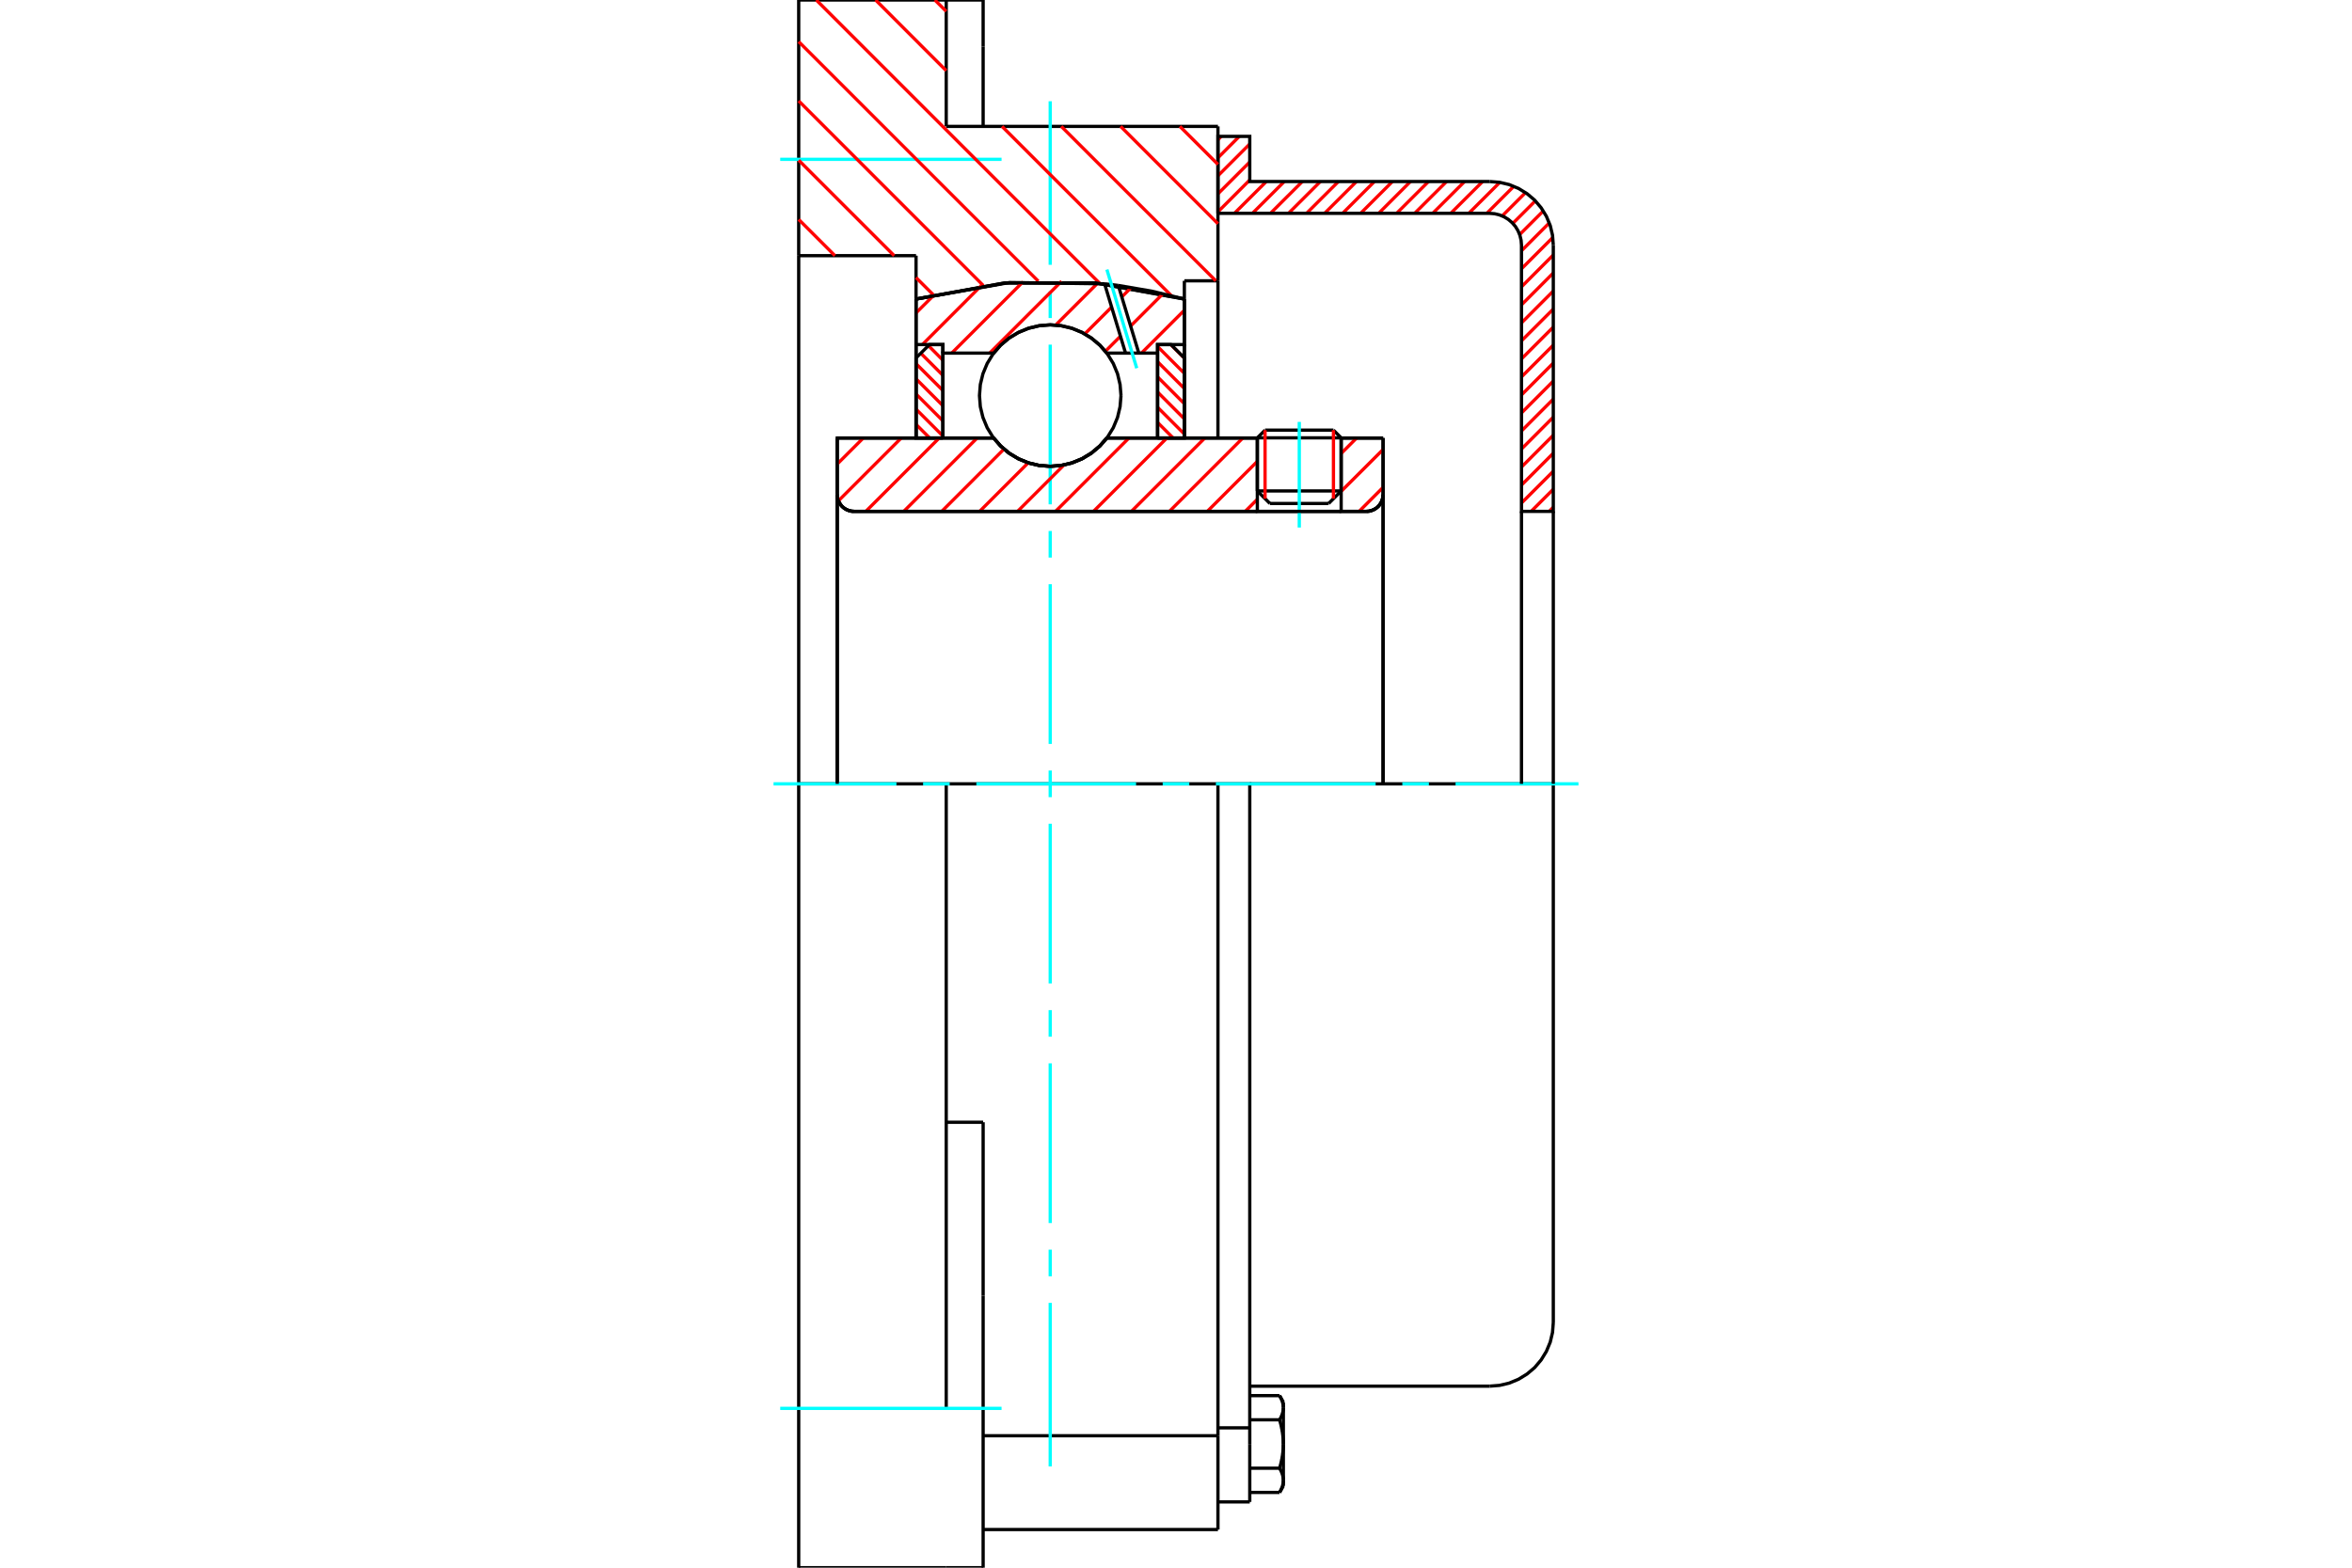 <?xml version="1.0" standalone="no"?>
<!DOCTYPE svg PUBLIC "-//W3C//DTD SVG 1.1//EN"
	"http://www.w3.org/Graphics/SVG/1.1/DTD/svg11.dtd">
<svg xmlns="http://www.w3.org/2000/svg" height="100%" width="100%" viewBox="0 0 36000 24000">
	<rect x="-1800" y="-1200" width="39600" height="26400" style="fill:#FFF"/>
	<g style="fill:none; fill-rule:evenodd" transform="matrix(1 0 0 1 0 0)">
		<g style="fill:none; stroke:#000; stroke-width:50; shape-rendering:geometricPrecision">
			<line x1="20528" y1="6703" x2="19245" y2="6703"/>
			<line x1="19363" y1="6585" x2="20410" y2="6585"/>
			<line x1="19245" y1="7516" x2="20528" y2="7516"/>
			<line x1="20336" y1="7708" x2="19437" y2="7708"/>
			<polyline points="20913,7829 20954,7826 20993,7816 21030,7801 21064,7780 21095,7754 21121,7723 21142,7689 21157,7652 21167,7612 21170,7572"/>
			<line x1="21170" y1="6706" x2="21170" y2="7572"/>
			<line x1="20528" y1="6706" x2="21170" y2="6706"/>
			<line x1="16941" y1="6706" x2="19245" y2="6706"/>
			<polyline points="15209,6706 15319,6831 15447,6939 15591,7025 15745,7088 15908,7126 16075,7139 16242,7126 16404,7088 16559,7025 16702,6939 16831,6831 16941,6706"/>
			<line x1="12815" y1="6706" x2="15209" y2="6706"/>
			<line x1="12815" y1="7572" x2="12815" y2="6706"/>
			<polyline points="12815,7572 12818,7612 12828,7652 12843,7689 12864,7723 12890,7754 12921,7780 12955,7801 12992,7816 13032,7826 13072,7829"/>
			<line x1="20913" y1="7829" x2="13072" y2="7829"/>
			<line x1="21170" y1="7572" x2="21170" y2="12000"/>
			<line x1="12815" y1="7572" x2="12815" y2="12000"/>
			<line x1="19363" y1="6585" x2="19245" y2="6703"/>
			<line x1="20528" y1="6703" x2="20410" y2="6585"/>
			<line x1="20336" y1="7708" x2="20528" y2="7516"/>
			<line x1="19245" y1="7516" x2="19437" y2="7708"/>
			<line x1="19245" y1="6703" x2="19245" y2="7516"/>
			<line x1="20528" y1="7516" x2="20528" y2="6703"/>
			<polyline points="20913,7829 20954,7826 20993,7816 21030,7801 21064,7780 21095,7754 21121,7723 21142,7689 21157,7652 21167,7612 21170,7572"/>
			<polyline points="12815,7572 12818,7612 12828,7652 12843,7689 12864,7723 12890,7754 12921,7780 12955,7801 12992,7816 13032,7826 13072,7829"/>
			<polyline points="18642,23416 18642,22107 18642,21980"/>
			<line x1="15048" y1="21980" x2="18642" y2="21980"/>
			<line x1="14483" y1="1935" x2="18642" y2="1935"/>
			<line x1="18642" y1="12000" x2="18642" y2="21980"/>
			<line x1="18642" y1="12000" x2="14483" y2="12000"/>
			<line x1="15048" y1="17181" x2="14483" y2="17181"/>
			<line x1="14483" y1="12000" x2="12225" y2="12000"/>
			<line x1="14021" y1="3914" x2="12225" y2="3914"/>
			<line x1="14021" y1="4578" x2="14021" y2="3914"/>
			<polyline points="18128,4578 16767,4331 15383,4331 14021,4578"/>
			<line x1="18128" y1="4299" x2="18128" y2="4578"/>
			<line x1="18642" y1="4299" x2="18128" y2="4299"/>
			<line x1="18642" y1="1935" x2="18642" y2="4299"/>
			<line x1="14483" y1="0" x2="14483" y2="1935"/>
			<line x1="12225" y1="0" x2="14483" y2="0"/>
			<line x1="12225" y1="3914" x2="12225" y2="0"/>
			<line x1="18128" y1="4578" x2="18128" y2="6701"/>
			<line x1="14021" y1="6701" x2="14021" y2="4578"/>
			<line x1="18642" y1="4299" x2="18642" y2="6706"/>
			<line x1="12225" y1="12000" x2="12225" y2="3914"/>
			<polyline points="12225,24000 12225,21561 12225,12000"/>
			<line x1="15048" y1="19837" x2="15048" y2="17181"/>
			<line x1="14483" y1="21561" x2="14483" y2="12000"/>
			<line x1="15048" y1="24000" x2="15048" y2="19837"/>
			<line x1="15048" y1="714" x2="15048" y2="0"/>
			<line x1="15048" y1="1935" x2="15048" y2="714"/>
			<line x1="12225" y1="24000" x2="14483" y2="24000"/>
			<line x1="15048" y1="23416" x2="18642" y2="23416"/>
			<line x1="15048" y1="0" x2="14483" y2="0"/>
			<line x1="14483" y1="24000" x2="15048" y2="24000"/>
			<line x1="18642" y1="21859" x2="19129" y2="21859"/>
			<line x1="19129" y1="22032" x2="19129" y2="21859"/>
			<line x1="19129" y1="22107" x2="19129" y2="22032"/>
			<line x1="19129" y1="22993" x2="19129" y2="22107"/>
			<polyline points="19129,21859 19129,12000 18642,12000"/>
			<polyline points="19585,21736 19589,21731 19592,21725 19595,21719 19598,21713 19601,21708 19604,21702 19607,21697 19609,21691 19612,21686 19614,21680 19616,21675 19618,21669 19621,21664 19623,21659 19624,21654 19626,21648 19628,21643 19630,21638 19631,21633 19632,21628 19634,21622 19635,21617 19636,21612 19637,21607 19638,21602 19639,21597 19640,21592 19641,21587 19641,21582 19642,21577 19642,21572 19642,21566 19643,21561 19643,21556 19643,21551"/>
			<polyline points="19643,22107 19643,22097 19643,22087 19642,22076 19642,22066 19642,22056 19641,22046 19641,22036 19640,22026 19639,22016 19638,22005 19637,21995 19636,21985 19635,21975 19634,21965 19632,21954 19631,21944 19630,21934 19628,21923 19626,21913 19624,21902 19623,21892 19621,21881 19618,21871 19616,21860 19614,21849 19612,21838 19609,21827 19607,21816 19604,21805 19601,21794 19598,21783 19595,21771 19592,21760 19589,21748 19585,21736"/>
			<line x1="19643" y1="21551" x2="19643" y2="22107"/>
			<polyline points="19643,22663 19643,22658 19643,22653 19642,22647 19642,22642 19642,22637 19641,22632 19641,22627 19640,22622 19639,22617 19638,22612 19637,22607 19636,22602 19635,22597 19634,22592 19632,22586 19631,22581 19630,22576 19628,22571 19626,22566 19624,22560 19623,22555 19621,22550 19618,22545 19616,22539 19614,22534 19612,22528 19609,22523 19607,22517 19604,22512 19601,22506 19598,22501 19595,22495 19592,22489 19589,22483 19585,22477"/>
			<line x1="19643" y1="22107" x2="19643" y2="22663"/>
			<polyline points="19585,22477 19589,22466 19592,22454 19595,22443 19598,22431 19601,22420 19604,22409 19607,22398 19609,22387 19612,22376 19614,22365 19616,22354 19618,22343 19621,22333 19623,22322 19624,22312 19626,22301 19628,22291 19630,22280 19631,22270 19632,22260 19634,22249 19635,22239 19636,22229 19637,22219 19638,22208 19639,22198 19640,22188 19641,22178 19641,22168 19642,22158 19642,22148 19642,22137 19643,22127 19643,22117 19643,22107"/>
			<line x1="19643" y1="22663" x2="19643" y2="22749"/>
			<polyline points="19585,22848 19589,22842 19592,22836 19595,22831 19598,22825 19601,22819 19604,22814 19607,22808 19609,22803 19612,22797 19614,22792 19616,22786 19618,22781 19621,22776 19623,22770 19624,22765 19626,22760 19628,22755 19630,22749 19631,22744 19632,22739 19634,22734 19635,22729 19636,22724 19637,22719 19638,22713 19639,22708 19640,22703 19641,22698 19641,22693 19642,22688 19642,22683 19642,22678 19643,22673 19643,22668 19643,22663"/>
			<polyline points="19643,21551 19643,21546 19643,21541 19642,21536 19642,21531 19642,21526 19641,21521 19641,21516 19640,21511 19639,21506 19638,21500 19637,21495 19636,21490 19635,21485 19634,21480 19632,21475 19631,21470 19630,21465 19628,21459 19626,21454 19624,21449 19623,21444 19621,21438 19618,21433 19616,21428 19614,21422 19612,21417 19609,21411 19607,21406 19604,21400 19601,21395 19598,21389 19595,21383 19592,21378 19589,21372 19585,21366"/>
			<line x1="19643" y1="21465" x2="19643" y2="21551"/>
			<line x1="19129" y1="22848" x2="19585" y2="22848"/>
			<line x1="19129" y1="22477" x2="19585" y2="22477"/>
			<line x1="19129" y1="21736" x2="19585" y2="21736"/>
			<line x1="19129" y1="21366" x2="19585" y2="21366"/>
			<polyline points="23775,12000 22800,12000 19129,12000"/>
			<line x1="23775" y1="20246" x2="23775" y2="12000"/>
			<line x1="18642" y1="22993" x2="19129" y2="22993"/>
			<line x1="19585" y1="22848" x2="19643" y2="22749"/>
			<line x1="19643" y1="21465" x2="19585" y2="21366"/>
			<polyline points="22800,21221 22953,21209 23101,21174 23243,21115 23373,21035 23490,20936 23589,20819 23669,20689 23728,20547 23763,20399 23775,20246"/>
			<line x1="19129" y1="21221" x2="22800" y2="21221"/>
		</g>
		<g style="fill:none; stroke:#0FF; stroke-width:50; shape-rendering:geometricPrecision">
			<line x1="19887" y1="8076" x2="19887" y2="6459"/>
			<line x1="16075" y1="22450" x2="16075" y2="19946"/>
			<line x1="16075" y1="19539" x2="16075" y2="19131"/>
			<line x1="16075" y1="18724" x2="16075" y2="16279"/>
			<line x1="16075" y1="15871" x2="16075" y2="15464"/>
			<line x1="16075" y1="15056" x2="16075" y2="12611"/>
			<line x1="16075" y1="12204" x2="16075" y2="11796"/>
			<line x1="16075" y1="11389" x2="16075" y2="8944"/>
			<line x1="16075" y1="8536" x2="16075" y2="8129"/>
			<line x1="16075" y1="7721" x2="16075" y2="5276"/>
			<line x1="16075" y1="4869" x2="16075" y2="4461"/>
			<line x1="16075" y1="4054" x2="16075" y2="1550"/>
			<line x1="11840" y1="12000" x2="13721" y2="12000"/>
			<line x1="14129" y1="12000" x2="14536" y2="12000"/>
			<line x1="14944" y1="12000" x2="17389" y2="12000"/>
			<line x1="17796" y1="12000" x2="18204" y2="12000"/>
			<line x1="18611" y1="12000" x2="21056" y2="12000"/>
			<line x1="21464" y1="12000" x2="21871" y2="12000"/>
			<line x1="22279" y1="12000" x2="24160" y2="12000"/>
			<line x1="11942" y1="2439" x2="15330" y2="2439"/>
			<line x1="11942" y1="21561" x2="15330" y2="21561"/>
		</g>
		<g style="fill:none; stroke:#F00; stroke-width:50; shape-rendering:geometricPrecision">
			<line x1="23775" y1="7765" x2="23712" y2="7829"/>
			<line x1="23775" y1="7490" x2="23436" y2="7829"/>
			<line x1="23775" y1="7214" x2="23288" y2="7701"/>
			<line x1="23775" y1="6938" x2="23288" y2="7426"/>
			<line x1="23775" y1="6662" x2="23288" y2="7150"/>
			<line x1="23775" y1="6386" x2="23288" y2="6874"/>
			<line x1="23775" y1="6110" x2="23288" y2="6598"/>
			<line x1="23775" y1="5834" x2="23288" y2="6322"/>
			<line x1="23775" y1="5558" x2="23288" y2="6046"/>
			<line x1="23775" y1="5283" x2="23288" y2="5770"/>
			<line x1="23775" y1="5007" x2="23288" y2="5494"/>
			<line x1="23775" y1="4731" x2="23288" y2="5218"/>
			<line x1="23775" y1="4455" x2="23288" y2="4943"/>
			<line x1="23775" y1="4179" x2="23288" y2="4667"/>
			<line x1="23775" y1="3903" x2="23288" y2="4391"/>
			<line x1="23768" y1="3635" x2="23288" y2="4115"/>
			<line x1="23713" y1="3413" x2="23288" y2="3839"/>
			<line x1="23622" y1="3229" x2="23260" y2="3591"/>
			<line x1="23500" y1="3075" x2="23155" y2="3420"/>
			<line x1="23350" y1="2949" x2="22993" y2="3306"/>
			<line x1="23171" y1="2852" x2="22757" y2="3266"/>
			<line x1="22956" y1="2792" x2="22481" y2="3266"/>
			<line x1="22693" y1="2779" x2="22205" y2="3266"/>
			<line x1="22417" y1="2779" x2="21929" y2="3266"/>
			<line x1="22141" y1="2779" x2="21653" y2="3266"/>
			<line x1="21865" y1="2779" x2="21377" y2="3266"/>
			<line x1="21589" y1="2779" x2="21102" y2="3266"/>
			<line x1="21313" y1="2779" x2="20826" y2="3266"/>
			<line x1="21037" y1="2779" x2="20550" y2="3266"/>
			<line x1="20762" y1="2779" x2="20274" y2="3266"/>
			<line x1="20486" y1="2779" x2="19998" y2="3266"/>
			<line x1="20210" y1="2779" x2="19722" y2="3266"/>
			<line x1="19934" y1="2779" x2="19446" y2="3266"/>
			<line x1="19658" y1="2779" x2="19170" y2="3266"/>
			<line x1="19382" y1="2779" x2="18894" y2="3266"/>
			<line x1="19129" y1="2755" x2="18642" y2="3243"/>
			<line x1="19129" y1="2480" x2="18642" y2="2967"/>
			<line x1="19129" y1="2204" x2="18642" y2="2691"/>
			<line x1="18969" y1="2088" x2="18642" y2="2416"/>
			<line x1="18693" y1="2088" x2="18642" y2="2140"/>
		</g>
		<g style="fill:none; stroke:#000; stroke-width:50; shape-rendering:geometricPrecision">
			<polyline points="18642,3266 18642,2088 19129,2088 19129,2779 22800,2779"/>
			<polyline points="23775,3754 23763,3601 23728,3453 23669,3311 23589,3181 23490,3064 23373,2965 23243,2885 23101,2826 22953,2791 22800,2779"/>
			<polyline points="23775,3754 23775,7829 23288,7829 23288,3754 23282,3678 23264,3603 23235,3533 23195,3467 23145,3409 23087,3359 23021,3319 22951,3290 22876,3272 22800,3266 18642,3266"/>
			<line x1="23775" y1="12000" x2="23775" y2="7829"/>
			<line x1="23288" y1="7829" x2="23288" y2="12000"/>
		</g>
		<g style="fill:none; stroke:#F00; stroke-width:50; shape-rendering:geometricPrecision">
			<line x1="18059" y1="1935" x2="18642" y2="2517"/>
			<line x1="17152" y1="1935" x2="18642" y2="3425"/>
			<line x1="14309" y1="0" x2="14483" y2="174"/>
			<line x1="16244" y1="1935" x2="18609" y2="4299"/>
			<line x1="13402" y1="0" x2="14483" y2="1082"/>
			<line x1="15337" y1="1935" x2="17933" y2="4531"/>
			<line x1="12494" y1="0" x2="16834" y2="4340"/>
			<line x1="12225" y1="638" x2="15892" y2="4305"/>
			<line x1="12225" y1="1545" x2="15051" y2="4372"/>
			<line x1="12225" y1="2453" x2="13686" y2="3914"/>
			<line x1="14021" y1="4250" x2="14283" y2="4511"/>
			<line x1="12225" y1="3360" x2="12779" y2="3914"/>
		</g>
		<g style="fill:none; stroke:#000; stroke-width:50; shape-rendering:geometricPrecision">
			<polyline points="18128,4578 16767,4331 15383,4331 14021,4578"/>
		</g>
		<g style="fill:none; stroke:#F00; stroke-width:50; shape-rendering:geometricPrecision">
			<line x1="20410" y1="6585" x2="20410" y2="7634"/>
			<line x1="19363" y1="7634" x2="19363" y2="6585"/>
			<line x1="14021" y1="6497" x2="14230" y2="6706"/>
			<line x1="14021" y1="6264" x2="14432" y2="6675"/>
			<line x1="14021" y1="6032" x2="14432" y2="6443"/>
			<line x1="14021" y1="5800" x2="14432" y2="6211"/>
			<line x1="14021" y1="5568" x2="14432" y2="5978"/>
			<line x1="14094" y1="5408" x2="14432" y2="5746"/>
			<line x1="14210" y1="5291" x2="14432" y2="5514"/>
			<line x1="14425" y1="5275" x2="14432" y2="5281"/>
		</g>
		<g style="fill:none; stroke:#000; stroke-width:50; shape-rendering:geometricPrecision">
			<polyline points="14432,6706 14432,5275 14227,5275 14021,5480 14021,6706 14432,6706"/>
		</g>
		<g style="fill:none; stroke:#F00; stroke-width:50; shape-rendering:geometricPrecision">
			<line x1="17919" y1="5275" x2="18128" y2="5484"/>
			<line x1="17718" y1="5305" x2="18128" y2="5716"/>
			<line x1="17718" y1="5538" x2="18128" y2="5948"/>
			<line x1="17718" y1="5770" x2="18128" y2="6181"/>
			<line x1="17718" y1="6002" x2="18128" y2="6413"/>
			<line x1="17718" y1="6235" x2="18128" y2="6645"/>
			<line x1="17718" y1="6467" x2="17957" y2="6706"/>
			<line x1="17718" y1="6699" x2="17724" y2="6706"/>
		</g>
		<g style="fill:none; stroke:#000; stroke-width:50; shape-rendering:geometricPrecision">
			<polyline points="17718,6706 17718,5275 17923,5275 18128,5480 18128,6706 17718,6706"/>
			<polyline points="17158,6056 17144,5887 17105,5722 17040,5565 16951,5420 16841,5290 16711,5180 16566,5091 16409,5026 16244,4987 16075,4973 15905,4987 15740,5026 15583,5091 15438,5180 15309,5290 15199,5420 15110,5565 15045,5722 15005,5887 14992,6056 15005,6226 15045,6391 15110,6548 15199,6693 15309,6822 15438,6932 15583,7021 15740,7086 15905,7126 16075,7139 16244,7126 16409,7086 16566,7021 16711,6932 16841,6822 16951,6693 17040,6548 17105,6391 17144,6226 17158,6056"/>
		</g>
		<g style="fill:none; stroke:#F00; stroke-width:50; shape-rendering:geometricPrecision">
			<line x1="18128" y1="4749" x2="17471" y2="5406"/>
			<line x1="17799" y1="4498" x2="17305" y2="4992"/>
			<line x1="17150" y1="5147" x2="16919" y2="5378"/>
			<line x1="17313" y1="4403" x2="17170" y2="4546"/>
			<line x1="17015" y1="4701" x2="16604" y2="5112"/>
			<line x1="16799" y1="4336" x2="16158" y2="4977"/>
			<line x1="16249" y1="4305" x2="15148" y2="5406"/>
			<line x1="15659" y1="4314" x2="14567" y2="5406"/>
			<line x1="15019" y1="4373" x2="14118" y2="5275"/>
			<line x1="14302" y1="4510" x2="14021" y2="4791"/>
		</g>
		<g style="fill:none; stroke:#000; stroke-width:50; shape-rendering:geometricPrecision">
			<polyline points="14021,6706 14021,5275 14021,4578"/>
			<polyline points="16907,4345 15453,4325 14021,4578"/>
			<polyline points="17117,4370 17012,4357 16907,4345"/>
			<polyline points="18128,4578 17626,4457 17117,4370"/>
			<polyline points="18128,4578 18128,5275 17718,5275 17718,5406 17718,6706"/>
			<polyline points="17718,5406 17431,5406 17228,5406 16941,5406 16831,5281 16702,5174 16559,5088 16404,5025 16242,4986 16075,4973 15908,4986 15745,5025 15591,5088 15447,5174 15319,5281 15209,5406 14432,5406 14432,6706"/>
			<polyline points="14432,5406 14432,5275 14021,5275"/>
			<line x1="18128" y1="5275" x2="18128" y2="6706"/>
		</g>
		<g style="fill:none; stroke:#0FF; stroke-width:50; shape-rendering:geometricPrecision">
			<line x1="17399" y1="5637" x2="16942" y2="4126"/>
		</g>
		<g style="fill:none; stroke:#000; stroke-width:50; shape-rendering:geometricPrecision">
			<line x1="17228" y1="5406" x2="16907" y2="4345"/>
			<line x1="17431" y1="5406" x2="17117" y2="4370"/>
		</g>
		<g style="fill:none; stroke:#F00; stroke-width:50; shape-rendering:geometricPrecision">
			<line x1="21170" y1="7461" x2="20803" y2="7829"/>
			<line x1="21170" y1="6881" x2="20528" y2="7522"/>
			<line x1="20764" y1="6706" x2="20528" y2="6942"/>
			<line x1="19245" y1="7644" x2="19060" y2="7829"/>
			<line x1="19245" y1="7063" x2="18479" y2="7829"/>
			<line x1="19022" y1="6706" x2="17899" y2="7829"/>
			<line x1="18441" y1="6706" x2="17318" y2="7829"/>
			<line x1="17860" y1="6706" x2="16737" y2="7829"/>
			<line x1="17279" y1="6706" x2="16156" y2="7829"/>
			<line x1="16286" y1="7118" x2="15575" y2="7829"/>
			<line x1="15738" y1="7085" x2="14994" y2="7829"/>
			<line x1="15367" y1="6875" x2="14414" y2="7829"/>
			<line x1="14956" y1="6706" x2="13833" y2="7829"/>
			<line x1="14375" y1="6706" x2="13252" y2="7829"/>
			<line x1="13794" y1="6706" x2="12833" y2="7667"/>
			<line x1="13213" y1="6706" x2="12815" y2="7104"/>
		</g>
		<g style="fill:none; stroke:#000; stroke-width:50; shape-rendering:geometricPrecision">
			<line x1="21170" y1="12000" x2="21170" y2="6706"/>
			<polyline points="20913,7829 20954,7826 20993,7816 21030,7801 21064,7780 21095,7754 21121,7723 21142,7689 21157,7652 21167,7612 21170,7572"/>
			<polyline points="20913,7829 20528,7829 20528,6706"/>
			<polyline points="20528,7829 19245,7829 19245,6706"/>
			<line x1="19245" y1="7829" x2="13072" y2="7829"/>
			<polyline points="12815,7572 12818,7612 12828,7652 12843,7689 12864,7723 12890,7754 12921,7780 12955,7801 12992,7816 13032,7826 13072,7829"/>
			<polyline points="12815,7572 12815,6706 13226,6706 15209,6706 15319,6831 15447,6939 15591,7025 15745,7088 15908,7126 16075,7139 16242,7126 16404,7088 16559,7025 16702,6939 16831,6831 16941,6706 19245,6706"/>
			<line x1="20528" y1="6706" x2="21170" y2="6706"/>
			<line x1="12815" y1="12000" x2="12815" y2="7572"/>
		</g>
	</g>
</svg>
